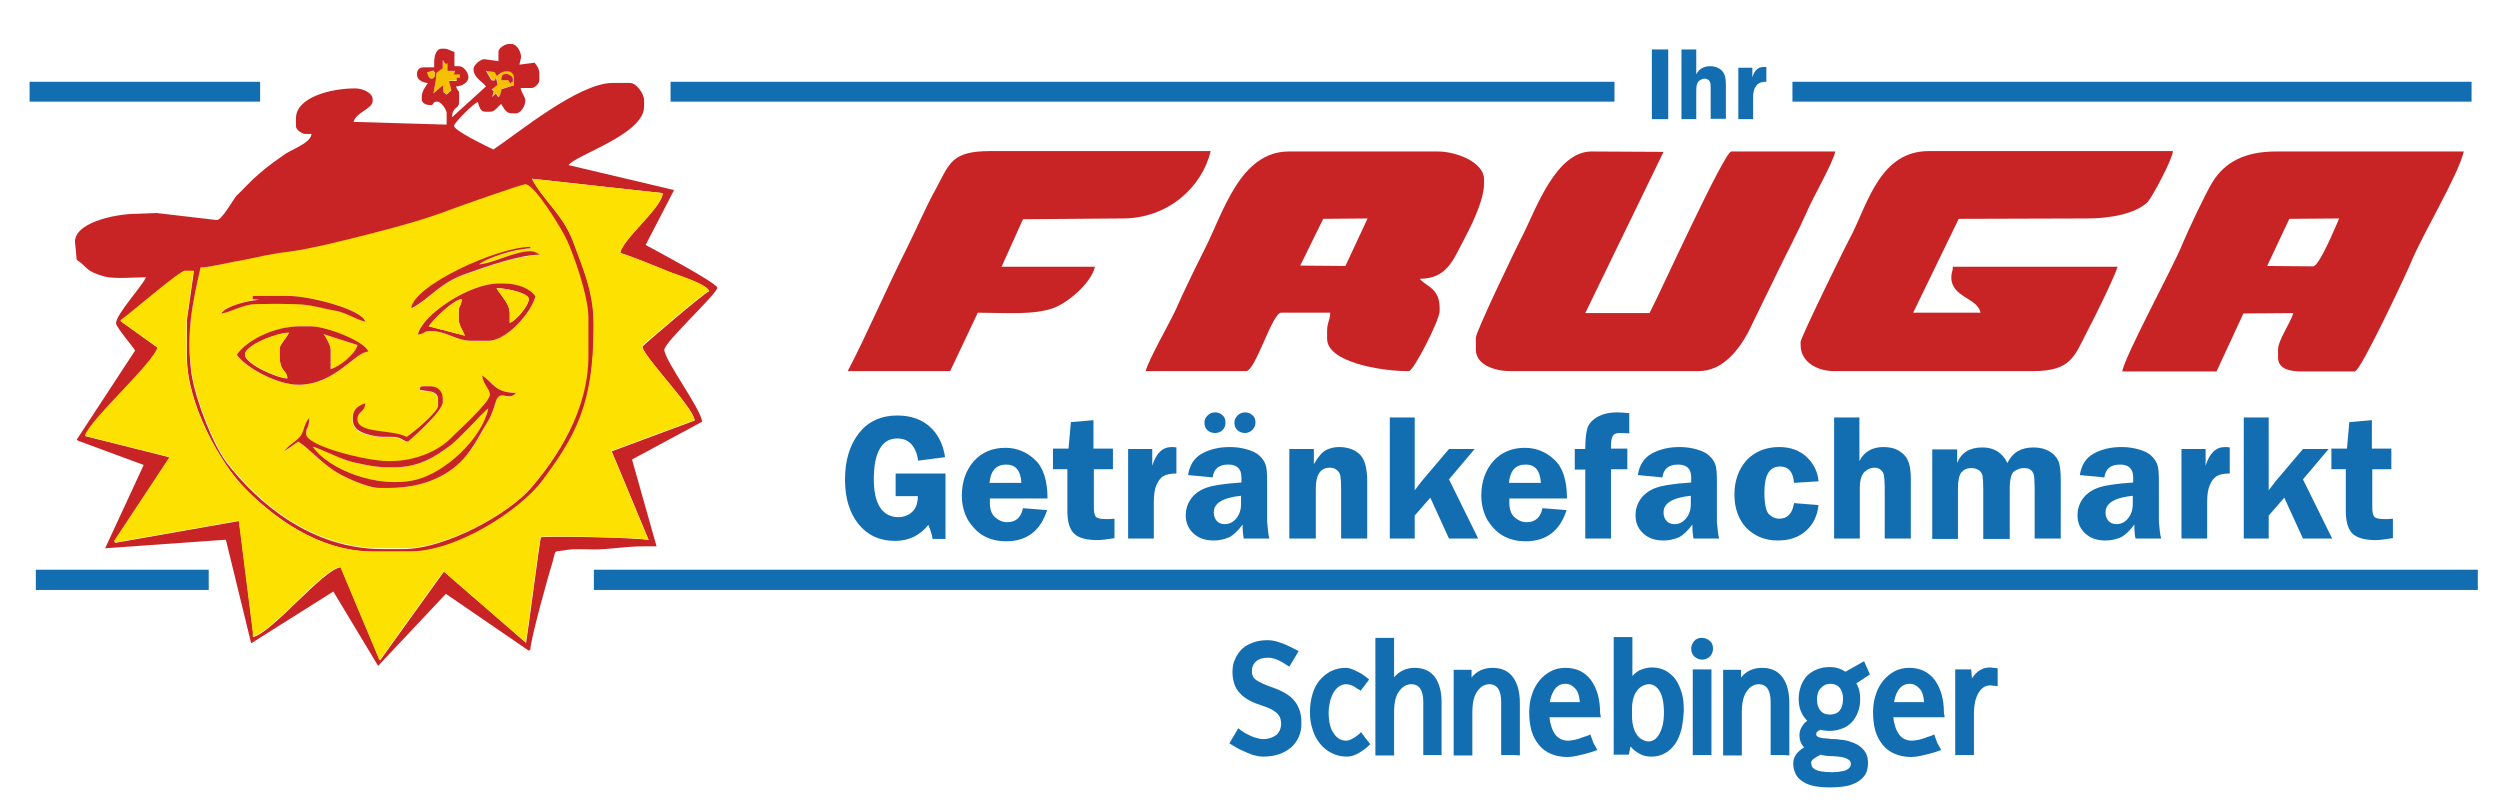 <?xml version="1.0" encoding="utf-8"?>
<!-- Generator: Adobe Illustrator 24.1.2, SVG Export Plug-In . SVG Version: 6.00 Build 0)  -->
<svg version="1.1" id="Ebene_1" xmlns="http://www.w3.org/2000/svg" xmlns:xlink="http://www.w3.org/1999/xlink" x="0px" y="0px"
	 viewBox="0 0 642 206.5" style="enable-background:new 0 0 642 206.5;" xml:space="preserve">
<style type="text/css">
	.st0{fill-rule:evenodd;clip-rule:evenodd;fill:#136EB1;}
	.st1{fill-rule:evenodd;clip-rule:evenodd;fill:#F4C000;}
	.st2{fill-rule:evenodd;clip-rule:evenodd;fill:#C82425;}
	.st3{fill-rule:evenodd;clip-rule:evenodd;fill:#FDE100;}
	.st4{fill:#136EB1;}
</style>
<rect x="7.6" y="21" class="st0" width="59.2" height="5.1"/>
<rect x="172.2" y="21" class="st0" width="242.4" height="5.1"/>
<rect x="9.2" y="146.3" class="st0" width="44.4" height="5.2"/>
<rect x="152.5" y="146.3" class="st0" width="483.8" height="5.2"/>
<polygon class="st1" points="113.7,17.4 112.1,18.6 111.9,20.6 111.3,24 113.7,21.9 113.9,23.6 114.7,24.2 115.9,23.1 115.3,20.7 
	117.4,20.7 117.4,19.8 118.2,19.8 118.2,19 116.5,19 116.9,18.2 114.9,18.2 114.9,16.1 114.5,16.4 113.7,15.4 "/>
<path class="st1" d="M126.3,20.5l0.8,0.1l0.4-0.7l0.4,1.8l-1.6,1.2l0.6,0.4l-0.4,1.5l1-0.9c0.8,2.1,1.2-0.1,1.4-1.1l3.2-1v-2
	c0-0.9-0.8-1.6-1.6-1.6c-1.6,0-2,0.7-2.8,1.2l-0.6-1l-2.2-0.3L126.3,20.5z M130.1,19c0.6,0,1.6,0.7,1.6,1.2c0,1.6,0,0.2-0.6,1.3
	l-0.6-0.9h-1.8C128.9,19.5,128.7,19,130.1,19z"/>
<path class="st1" d="M109.7,18.6c0.2,0.7,0.4,1.6,1.2,1.6c0.4,0,0.8-0.4,0.8-0.8c0-1.6,0.2-0.1-0.4-1.2L109.7,18.6z"/>
<path class="st2" d="M131.7,20.2c0-0.5-1-1.2-1.6-1.2c-1.4,0-1.2,0.5-1.4,1.6h1.8l0.6,0.9C131.7,20.4,131.7,21.8,131.7,20.2"/>
<path class="st3" d="M51.5,68.7c-2,8.9-3.8,16.8-2.2,27.3c1.2,7.1,5.5,17.9,8.9,22.5c8.1,10.6,21.9,22.3,40.1,22.3h5.3
	c11.3,0,27.5-9.3,32.8-15.6c6.7-7.9,14.8-20,14.8-34.1v-9.8c0-5.3-3.6-15.8-5.5-19.8c-1.2-2.7-8.3-14.4-10.7-14.4
	c-0.8,0-17.4,5.8-19.4,6.6c-6.3,2.4-13.6,4.4-20.3,6.1c-5.9,1.5-15.6,4.1-21.5,4.7c-3.6,0.4-7.5,1.3-10.9,2
	C60.2,67.1,53.8,68.7,51.5,68.7 M123,67.9c3.6-0.3,8.9-3.3,13.2-3.3c1,0,1.6,0.4,2.4,0.9c-5.3,0.1-14.2,3.2-18.4,4.7
	c-7.5,2.4-9.3,6.3-14.6,9.1c0.4-5.8,22.1-15.8,30.6-15.8v0.4C132.5,63.8,125.1,66.2,123,67.9z M64.9,76h9.3c5.1,0,18.8,3.3,19.6,6.5
	c-2.6-0.6-4.9-2.4-8.1-2.9c-3.2-0.5-5.7-1.5-9.9-1.6c-3.6-0.1-5.9-0.1-10.1,0c-3.2,0.1-6.7,2.2-8.9,2.4c1.2-1.8,6.7-3.3,9.7-3.5
	l-1.6-0.2V76z M125.5,87.5H121c-4.1,0-6.3-2.5-10.5-2.5c-1.8,0-1.2,0.7-3.2,0.9c1.2-5.3,13.4-13.1,20.7-13.1h1.4
	c3.4,0,6.7,1.2,8.1,3.3C136.4,80.4,129.9,87.5,125.5,87.5z M76.6,98.8c-5.5,0-13.6-4.4-15.8-7.7c2.6-3.7,9.7-7.3,16.2-7.3h2.8
	c4.1,0,14,3.9,14.8,6.5C91.2,90.3,86.2,98.8,76.6,98.8z M123.8,96.4c3,2,3.2,4.3,8.7,4.5c-1.8,2.4-4.1-0.9-5.1,2
	c-0.6,1.8-1,3.4-2,5.1c-2.4,4-2.6,5.1-5.5,8.8c-4.1,5.1-10.9,8.5-20.1,8.5h-2.4c-3.2,0-9.9-3.2-11.7-4.5c-3.6-2.4-6.3-5.5-9.1-7.4
	L73,116c1.4-2,2.4-2.2,3.8-3.5c1.4-1.4,1-3.2,2.6-5.1c0,2.8-0.8,2.2-0.8,4.1c0,3.2,15.8,7,20.9,7h0.8c6.3,0,12.2-2.6,15.4-5.8
	c1.6-1.7,10.1-9.2,10.1-11.3C125.9,99.9,124.2,99,123.8,96.4z M108.8,99.2h1.6c2,0,3.2,1.3,3.2,3.3v0.8c0,2.6-8.9,10.2-8.9,10.2
	c-1.2,0-1.6-1.1-3.6-1.2c-1.6-0.1-3.2,0.1-4.9-0.2c-2.6-0.5-5.7-1.2-5.7-4.3v-0.5c0-2.1,1.6-3.2,3.2-3.6c-0.2,2.5-2,1.8-2,4.1
	c0,3.7,8.9,2.5,12.6,4.5c1.4-1,8.1-6.4,8.1-8.1v-1.6c0-1.2-0.8-1.6-1.6-1.9l-3.2-0.5C108,99.3,107.6,99.2,108.8,99.2z"/>
<path class="st2" d="M125.5,87.5c4.5,0,10.9-7.1,12-11.4c-1.4-2.1-4.7-3.3-8.1-3.3h-1.4c-7.3,0-19.4,7.8-20.7,13.1
	c2-0.2,1.4-0.9,3.2-0.9c4.3,0,6.5,2.5,10.5,2.5H125.5z M127.5,74c2.4,0,8.3,1.2,8.3,2.8c0,1.7-3.4,5.7-4.9,6.1v-2.4
	C130.9,77.9,128.5,75.8,127.5,74z M117.8,80.1v2c0,1.3,1.2,3.1,1.6,4.1l-9.3-2.4c1.2-1.8,6.3-6.8,8.5-7
	C118.4,78.9,117.8,78.3,117.8,80.1z"/>
<path class="st2" d="M123,67.9c2-1.7,9.5-4.1,13.2-4.1v-0.4c-8.5,0-30.2,10-30.6,15.8c5.3-2.8,7.1-6.6,14.6-9.1
	c4.3-1.5,13.2-4.7,18.4-4.7c-0.8-0.5-1.4-0.9-2.4-0.9C131.9,64.6,126.7,67.6,123,67.9"/>
<path class="st2" d="M64.9,76v0.8l1.6,0.2c-3,0.2-8.5,1.6-9.7,3.5c2.2-0.2,5.7-2.4,8.9-2.4c4.3-0.1,6.5-0.1,10.1,0
	c4.3,0.1,6.7,1.1,9.9,1.6c3.2,0.5,5.5,2.3,8.1,2.9C93,79.4,79.3,76,74.2,76H64.9z"/>
<path class="st3" d="M127.5,74c1,1.8,3.4,3.9,3.4,6.5v2.4c1.4-0.4,4.9-4.4,4.9-6.1C135.8,75.2,129.9,74,127.5,74"/>
<path class="st3" d="M117.8,80.1c0-1.8,0.6-1.2,0.8-3.3c-2.2,0.2-7.3,5.2-8.5,7l9.3,2.4c-0.4-1-1.6-2.8-1.6-4.1V80.1z"/>
<path class="st3" d="M84.9,89.9v4.9c2.2-0.5,6.3-3.7,6.9-6.2l-8.7-2.8C83.7,86.7,84.9,88.6,84.9,89.9"/>
<path class="st2" d="M76.6,98.8c9.5,0,14.6-8.5,18-8.5c-0.8-2.6-10.7-6.5-14.8-6.5H77c-6.5,0-13.6,3.5-16.2,7.3
	C63.1,94.4,71.2,98.8,76.6,98.8 M71.8,89.5v1.6c0,4.7,1.8,3.7,2,6.1c-2.8-0.1-10.9-3.8-10.9-6.1c0-2.4,8.1-5.6,11.3-5.6
	C73.8,86.4,71.8,88.6,71.8,89.5z M84.9,89.9c0-1.3-1.2-3.2-1.8-4.1l8.7,2.8c-0.6,2.4-4.7,5.6-6.9,6.2V89.9z"/>
<path class="st3" d="M71.8,89.5c0-0.9,2-3.1,2.4-4.1c-3.2,0-11.3,3.3-11.3,5.6c0,2.3,8.1,6,10.9,6.1c-0.2-2.4-2-1.4-2-6.1V89.5z"/>
<path class="st2" d="M110.5,99.2h-1.6c-1.2,0-0.8,0.1-1.2,0.9l3.2,0.5c0.8,0.3,1.6,0.7,1.6,1.9v1.6c0,1.8-6.7,7.2-8.1,8.1
	c-3.6-2-12.6-0.8-12.6-4.5c0-2.2,1.8-1.6,2-4.1c-1.6,0.4-3.2,1.5-3.2,3.6v0.5c0,3,3,3.7,5.7,4.3c1.6,0.3,3.2,0.1,4.9,0.2
	c2,0.1,2.4,1.2,3.6,1.2c0,0,8.9-7.6,8.9-10.2v-0.8C113.7,100.5,112.5,99.2,110.5,99.2"/>
<path class="st3" d="M101.1,120h-2c-2.6,0-8.1-1.1-10.1-1.8c-2.4-0.9-7.3-3.3-8.7-3.5c4.1,5.8,16.6,10.9,26.5,8.5
	c7.7-1.9,17-10.6,18.6-18.3c-1,0.5-7.5,7.9-9.9,9.6C111.7,117.5,107.6,120,101.1,120"/>
<path class="st2" d="M132.5,100.9c-5.5-0.1-5.7-2.5-8.7-4.5c0.4,2.6,2,3.5,2,4.9c0,2.1-8.5,9.6-10.1,11.3c-3.2,3.2-9.1,5.8-15.4,5.8
	h-0.8c-5.1,0-20.9-3.8-20.9-7c0-1.9,0.8-1.2,0.8-4.1c-1.6,1.9-1.2,3.7-2.6,5.1c-1.4,1.4-2.4,1.6-3.8,3.5l3.6-2.5
	c2.8,1.8,5.5,5,9.1,7.4c1.8,1.3,8.5,4.5,11.7,4.5h2.4c9.1,0,16-3.3,20.1-8.5c2.8-3.7,3-4.8,5.5-8.8c1-1.7,1.4-3.3,2-5.1
	C128.5,99.9,130.7,103.2,132.5,100.9 M101.1,120c6.5,0,10.5-2.6,14.4-5.5c2.4-1.7,8.9-9.1,9.9-9.6c-1.6,7.6-10.9,16.4-18.6,18.3
	c-9.9,2.4-22.5-2.7-26.5-8.5c1.4,0.3,6.3,2.7,8.7,3.5c2,0.7,7.5,1.8,10.1,1.8H101.1z"/>
<path class="st2" d="M133.4,16.6c0-0.3,0.4-1.5,0.4-2c0-1.5-1.2-3.3-2.4-3.3h-0.8c-0.8,0-2.6,1-2.6,2v2.4l-3.6-0.5
	c-0.8-0.1-2.8,1.4-2.8,2.5c0,2.3,2.4,3.3,3.2,4.5l-8.7,7.9c0-2.8,1.8-2,1.8-3.9v-2c0-1.3-0.2-0.3-0.8-2c1.6-0.1,3.2-1,3.2-2.4
	c0-1.1-1.2-2.8-2.4-2.8h-1.2v-3.7c-1.4-0.3-1.4-0.8-2.8-0.8h-0.4c-1.6,0-2,2-2,3.6v1.2h-2.8c-1,0-1.6,0.7-1.6,1.6v0.4
	c0,1.2,1.6,2,2.8,2c-0.6,0.9-1.6,2.1-1.6,3.7v0.4c0,1.2,1.2,1.6,2.4,1.6c0.8,0,0.2-0.9,1.6-0.9c1,0,2.4,2.1,2.4,2.9v3.2V32
	l-23.9-0.7c0.6-2.5,4.9-3.3,4.9-5.4v-0.4c0-1.7-2.6-2.8-4.5-2.8c-6.3,0-15.2,2.3-15.2,7.7v2c0,1.1,1.8,2,2.4,2h1.6
	c-0.2,2.3-4.9,3.9-6.7,5.1c-2,1.4-4.7,3.3-6.5,4.9c-2.6,2.2-3.6,3.5-6.1,5.9c-1,1.2-3.8,6.4-5.1,6.2l-15.4-1.8l-5.1,0.2
	c-5.7,0-16.6,2.4-15.8,7.7l0.4,4.1c3,2.1,2.2,2.9,7.1,4.3c2.6,0.7,7.7,0.2,10.7,0.2c-1.2,2.6-7.7,9.5-7.7,11.8c0,1,4.3,6,4.9,7
	l-15,22.9l0.4,0.3l16.8,6.2L27,140.8l31-2.2l6.5,26.6l21.1-13.3L97.1,171l17.4-18.5l21.3,14.6l0.4-0.3c0-2.5,4.7-19.3,5.7-22.5
	c1-3.5,0-2.4,3.8-3.1c2-0.3,4.5-0.1,6.7-0.1c4.3,0,8.1-0.8,13-0.8h3.2l-6.3-22.3l18-9.7c-0.2-3.2-9.7-15.8-9.7-18.5
	c0-1.9,13.6-14.4,13.6-15.9c0-1.2-16.4-9.9-18.4-11l7.3-14.1l-27.1-6.4c1.8-2.6,19.4-7.9,19.4-15v-1.6c0-1.8-2-4.5-3.6-4.5h-4.5
	c-8.7,0-24.3,12.9-30.6,17.1c-1.4-0.7-10.1-4.8-10.1-6.1c0-0.7,4.9-5.7,6.1-6.1c0.4,1.2,0.6,2.5,2,2.5h1.2c1.2,0,2-1.4,2.8-2
	c0.6,0.9,1.2,2.4,2.6,2.4h1.2c1.2,0,2.4-1.8,2.4-3.3c0-0.9-1-2-1.2-3.2h2.8c0.8,0,2-1.1,2-2V19c0-1.5-0.6-2-1.2-2.9L133.4,16.6z
	 M113.7,15.4l0.8,1.1l0.4-0.3v2h2l-0.4,0.9h1.6v0.8h-0.8v0.9h-2l0.6,2.4l-1.2,1.1l-0.8-0.6l-0.2-1.8l-2.4,2.1l0.6-3.3l0.2-2l1.6-1.2
	V15.4z M124.8,18.2l2.2,0.3l0.6,1c0.8-0.6,1.2-1.2,2.8-1.2c0.8,0,1.6,0.7,1.6,1.6v2l-3.2,1c-0.2,1-0.6,3.2-1.4,1.1l-1,0.9l0.4-1.5
	l-0.6-0.4l1.6-1.2l-0.4-1.8l-0.4,0.7l-0.8-0.1L124.8,18.2z M110.9,20.2c-0.8,0-1-0.9-1.2-1.6l1.6-0.5c0.6,1.1,0.4-0.3,0.4,1.2
	C111.7,19.8,111.3,20.2,110.9,20.2z M136.6,45.9l33.6,3.7c-0.2,3.8-10.5,11.9-10.9,15.4c1,0.1,10.5,3.9,11.7,4.5
	c2.2,1,10.5,3.3,11.1,5.3C181,75.1,165,88.8,165,89c0,2.4,13.2,15.7,13.4,19l-21.3,7.9l9.5,22.8c-2.6-0.7-27.5-1.1-27.7-0.7
	c-0.2,0.2-3.4,25-3.8,27.1l-21.1-18.3l-16.4,22.8l-0.2-0.3l-9.9-23.6c-4.3,0.3-17.6,16.8-22.5,17.9v-1.2l-3.6-28.6l-31.8,5.6
	l-0.2-0.4l14.2-21.5l-0.6-0.2l-21.1-5.3c1-3.8,17.8-18.8,18.6-22.7l-9.5-6.8l0.2-0.3c2.2-1.5,15-12.6,16.4-12.6h2.2l-1.8,12.6v9.4
	c0,12.2,8.7,27.6,15,33.9c7.1,7.2,18.8,16.2,33,16.2h9.3c12.4,0,28.6-10.8,34-18.1c8.5-11.4,13.2-19.5,13.2-39.3v-1.2
	c0-8.4-3-14.9-5.3-21.1C144.5,55,139.4,51.3,136.6,45.9z M51.5,68.7c2.2,0,8.7-1.6,11.3-2c3.4-0.7,7.3-1.6,10.9-2
	c5.9-0.7,15.6-3.2,21.5-4.7c6.7-1.7,14-3.7,20.3-6.1c2-0.8,18.6-6.6,19.4-6.6c2.4,0,9.5,11.7,10.7,14.4c1.8,3.9,5.5,14.4,5.5,19.8
	v9.8c0,14.2-8.1,26.3-14.8,34.1c-5.3,6.2-21.5,15.6-32.8,15.6h-5.3c-18.2,0-32-11.8-40.1-22.3c-3.4-4.6-7.7-15.4-8.9-22.5
	C47.7,85.5,49.5,77.6,51.5,68.7z"/>
<path class="st3" d="M159.3,65c0.4-3.5,10.7-11.6,10.9-15.4l-33.6-3.7c2.8,5.5,7.9,9.1,10.5,16c2.2,6.2,5.3,12.7,5.3,21.1v1.2
	c0,19.8-4.7,27.8-13.2,39.3c-5.5,7.3-21.7,18.1-34,18.1h-9.3c-14.2,0-25.9-8.9-33-16.2c-6.3-6.3-15-21.7-15-33.9v-9.4l1.8-12.6h-2.2
	c-1.4,0-14.2,11.1-16.4,12.6l-0.2,0.3l9.5,6.8c-0.8,3.8-17.6,18.8-18.6,22.7l21.1,5.3l0.6,0.2l-14.2,21.5l0.2,0.4l31.8-5.6l3.6,28.6
	v1.2c4.9-1.1,18.2-17.6,22.5-17.9l9.9,23.6l0.2,0.3l16.4-22.8l21.1,18.3c0.4-2.1,3.6-26.9,3.8-27.1c0.2-0.4,25.1,0.1,27.7,0.7
	l-9.5-22.8l21.3-7.9c-0.2-3.3-13.4-16.7-13.4-19c0-0.3,16-13.9,17.2-14.2c-0.6-1.9-8.9-4.3-11.1-5.3C169.8,68.9,160.3,65.1,159.3,65
	"/>
<polygon class="st0" points="460.3,26.1 634.7,26.1 634.7,21 461.5,21 460.3,21 "/>
<path class="st2" d="M604.8,95.3c1.4,0,13-24.7,14.3-27.8c2.9-7.2,12.2-22.5,13.6-28.6h-48.2c-8.1,0-13.2,2.8-16.3,7.8
	c-1.8,2.9-6.5,12.9-7.9,16.3c-2.2,5.5-14.9,28.9-15.3,32.4h24.2l6.9-14.9l12.8-0.1c-0.6,2.4-3.9,6.9-3.9,9.4v2
	c0,3.1,3.3,3.6,6.3,3.6H604.8z M587.9,56.2l12.8-0.1c-0.8,1.8-5.1,12.3-6.7,12.3l-11.8-0.1L587.9,56.2z"/>
<path class="st2" d="M288.3,56.1c11.6,0,20.4-8,22.6-17.3h-56.6c-9.8,0-10.4,3-13.8,9.4c-2.8,5-5.1,10.5-7.7,15.7
	c-5.3,10.5-9.8,21.2-15.1,31.4h26.3l7.1-15c7.1,0,14.5,0.7,19.7-1.3c3.9-1.6,9.4-6.4,10.4-10.5h-24l5.5-12.2L288.3,56.1z"/>
<path class="st2" d="M364.6,71.6c6.9,0,8.6-4.9,11-9.4c1.8-3.4,5.5-10.5,5.5-15v-1.2c0-4.3-7.1-7.1-11.8-7.1H331
	c-12.6,0-16.9,15.8-21.6,25c-2.6,5.2-5.3,10.7-7.5,15.7c-1.8,3.8-6.9,12.7-7.7,15.7H320c2.4,0,6.7-15,9-15h12.6
	c0,1.9-0.8,2.5-0.8,4.7v2c0,6,13.8,8.3,20.6,8.3h0.4c1.2,0,7.9-13.1,7.9-15.4v-0.8C369.7,73.9,366.2,73.6,364.6,71.6 M339.8,56.2
	l11.4-0.1l-5.7,12.2l-11.6-0.1L339.8,56.2z"/>
<path class="st2" d="M436.2,95.3c6.3,0,10.4-5.6,12.8-10.1c2.6-5.3,4.9-10.1,7.5-15.4c2.4-5,5.3-10.4,7.5-15.4
	c1.6-3.8,6.7-12.5,7.3-15.5h-26.7c-1.8,0-18.7,37.2-21,41.5h-16.5l20.1-41.4l-18.5-0.1c-9,0-14.2,14.5-17.5,21.2
	c-1.6,3-12.2,25.1-12.2,26.6v3.1c0,3.8,4.7,5.5,8.8,5.5H436.2z"/>
<path class="st2" d="M536,56.1c5.9,0,12.4-1.2,15.5-4.2c1.2-1.3,6.5-11.2,6.5-13.1h-62.7c-12.2,0-15.5,12.8-19.7,21.3
	c-1.6,2.9-13.2,26.6-13.2,27.7v0.8c0,4.4,4.3,6.7,8.6,6.7h51.1c9.8,0,10.6-3.8,14-10.4c1.6-2.9,7.1-14.2,7.7-16.4h-42.3
	c0,1.2-0.4,1.4-0.4,2.7c0,5.2,6.7,5.2,7.5,9.1h-17.3L503,56.2L536,56.1z"/>
<path class="st4" d="M242.8,121.7v16.7h-3.3c-0.2-1.2-0.6-2.4-1.1-3.6c-2.2,2.7-5,4.1-8.5,4.1c-4.1,0-7.2-1.5-9.5-4.4
	c-2.3-2.9-3.4-6.7-3.4-11.3c0-5,1.2-8.9,3.6-12c2.4-3,5.7-4.5,9.8-4.5c3.5,0,6.3,1,8.4,2.9c2.1,1.9,3.4,4.5,3.9,7.8l-6.9,0.9
	c-0.6-3.8-2.4-5.7-5.4-5.7c-2,0-3.5,0.9-4.5,2.7c-1,1.8-1.5,4.3-1.5,7.7c0,3.2,0.5,5.6,1.6,7.3c1.1,1.7,2.7,2.5,4.7,2.5
	c1.3,0,2.5-0.4,3.5-1.3c1-0.9,1.5-2.2,1.5-4.1H230v-5.8H242.8z"/>
<path class="st4" d="M254.1,124h8.2c-0.2-3.2-1.5-4.7-3.9-4.7C255.9,119.3,254.4,120.8,254.1,124 M269,128h-14.8c0,0.4,0,0.8,0,1.1
	c0,1.6,0.4,2.9,1.3,3.7c0.9,0.8,1.9,1.3,3.1,1.3c2.3,0,3.6-1.2,4.1-3.6l6.2,0.5c-1.7,5.3-5.2,8-10.5,8c-2.3,0-4.2-0.5-5.8-1.4
	c-1.6-0.9-2.9-2.3-4-4c-1-1.8-1.6-3.9-1.6-6.3c0-3.7,1.1-6.6,3.1-8.9c2.1-2.3,4.8-3.4,8.1-3.4c3,0,5.5,1.1,7.6,3.1
	C267.9,120,269,123.4,269,128z"/>
<path class="st4" d="M280.9,120.6v9.7c0,1.2,0.2,2,0.5,2.4c0.4,0.4,1.2,0.6,2.6,0.6c0.6,0,1.3,0,2.2-0.1v5c-2,0.3-3.4,0.5-4.3,0.5
	c-2.8,0-4.8-0.5-6-1.6c-1.2-1.1-1.8-3.1-1.8-5.9v-10.7h-3.7v-5.3h4l0.6-6.8l5.8-0.5v7.3h5v5.3H280.9z"/>
<path class="st4" d="M296.3,138.3h-6.6v-23h6.2v4.3c1-3.2,2.6-4.8,5-4.8c0.3,0,0.7,0,1.2,0.1v6.7c-1.4,0-2.5,0.2-3.2,0.6
	c-0.8,0.4-1.4,1.2-1.9,2.3c-0.5,1.1-0.7,2.6-0.7,4.5V138.3z"/>
<path class="st4" d="M312,111.2c-0.8,0-1.5-0.3-2-0.8c-0.5-0.5-0.7-1.1-0.7-1.8c0-0.7,0.2-1.3,0.8-1.9c0.5-0.5,1.1-0.8,1.9-0.8
	c0.7,0,1.4,0.2,1.9,0.7c0.6,0.5,0.8,1.1,0.8,2c0,0.8-0.3,1.4-0.8,1.9C313.5,110.9,312.8,111.2,312,111.2 M319.7,111.2
	c-0.8,0-1.5-0.3-2-0.8c-0.5-0.5-0.7-1.1-0.7-1.8c0-0.7,0.2-1.3,0.8-1.9c0.5-0.5,1.2-0.8,1.9-0.8c0.7,0,1.4,0.2,1.9,0.7
	c0.6,0.5,0.8,1.1,0.8,1.9c0,0.8-0.3,1.4-0.8,1.9C321.1,110.9,320.4,111.2,319.7,111.2z M318.8,127.3c-4.8,0.5-7.1,1.9-7.1,4.3
	c0,0.8,0.2,1.5,0.7,2.1c0.5,0.6,1.2,0.9,2.1,0.9c1.2,0,2.2-0.5,3-1.5c0.8-1,1.2-2.2,1.2-3.7V127.3z M326,138.3h-6.6
	c-0.2-0.9-0.3-2.1-0.3-3.6c-1.2,1.6-2.3,2.7-3.5,3.3c-1.2,0.5-2.5,0.8-3.9,0.8c-2.2,0-3.9-0.6-5.2-1.8c-1.3-1.2-2-2.7-2-4.7
	c0-1.4,0.4-2.8,1.2-4c0.8-1.2,2-2.2,3.7-2.9c1.7-0.7,4.9-1.2,9.4-1.5v-1.3c0-2.2-1.1-3.3-3.4-3.3c-2.4,0-3.7,1.1-4,3.3l-6.3-0.6
	c0.4-2.6,1.6-4.5,3.7-5.6c2.1-1.1,4.4-1.6,7-1.6c1.6,0,3,0.2,4.4,0.6c1.4,0.4,2.5,0.9,3.2,1.6c0.8,0.7,1.3,1.5,1.6,2.3
	c0.3,0.8,0.4,2.2,0.4,4.3V134C325.6,136,325.7,137.5,326,138.3z"/>
<path class="st4" d="M351.2,138.3h-6.8v-12.9c0-1.6-0.1-2.6-0.2-3.2c-0.1-0.6-0.4-1.1-0.9-1.5c-0.5-0.4-1.1-0.6-1.8-0.6
	c-2.4,0-3.6,1.8-3.6,5.3v12.9h-6.8v-23h6.3v3.9c1.1-1.9,2.1-3.1,3.1-3.6c1-0.5,2.1-0.8,3.3-0.8c2.2,0,4,0.6,5.3,1.8
	c1.3,1.2,2,3.5,2,6.9V138.3z"/>
<path class="st4" d="M372.1,123.1l7.5,15.2h-7.5l-4.8-10.5l-4,4.6v5.9h-6.4v-31.1h6.4v18.7l1-1.3c0.4-0.6,0.8-1,1.1-1.4l6.7-7.9h6.6
	L372.1,123.1z"/>
<path class="st4" d="M387.5,124h8.2c-0.2-3.2-1.5-4.7-3.9-4.7C389.2,119.3,387.8,120.8,387.5,124 M402.4,128h-14.8
	c0,0.4,0,0.8,0,1.1c0,1.6,0.4,2.9,1.3,3.7c0.9,0.8,1.9,1.3,3.1,1.3c2.3,0,3.6-1.2,4.1-3.6l6.2,0.5c-1.7,5.3-5.2,8-10.5,8
	c-2.3,0-4.2-0.5-5.8-1.4c-1.6-0.9-2.9-2.3-4-4c-1-1.8-1.6-3.9-1.6-6.3c0-3.7,1.1-6.6,3.1-8.9c2.1-2.3,4.8-3.4,8.1-3.4
	c3,0,5.5,1.1,7.6,3.1C401.3,120,402.4,123.4,402.4,128z"/>
<path class="st4" d="M413.7,120.6v17.7h-6.6v-17.7h-2.7v-5.3h2.7c0-2.4,0.2-4.1,0.5-5.2c0.3-1.1,1.1-2.1,2.4-2.9
	c1.3-0.8,3-1.3,5.3-1.3c0.9,0,2,0.1,3.1,0.2v5.2c-1-0.1-1.8-0.1-2.4-0.1c-0.9,0-1.5,0.2-1.8,0.7c-0.3,0.5-0.5,1.3-0.5,2.4v0.9h4.2
	v5.3H413.7z"/>
<path class="st4" d="M434.3,127.3c-4.8,0.5-7.1,1.9-7.1,4.3c0,0.8,0.2,1.5,0.7,2.1c0.5,0.6,1.2,0.9,2.1,0.9c1.2,0,2.2-0.5,3-1.5
	c0.8-1,1.2-2.2,1.2-3.7V127.3z M441.5,138.3h-6.6c-0.2-0.9-0.3-2.1-0.3-3.6c-1.2,1.6-2.3,2.7-3.5,3.3c-1.2,0.5-2.5,0.8-3.9,0.8
	c-2.2,0-3.9-0.6-5.2-1.8c-1.3-1.2-2-2.7-2-4.7c0-1.4,0.4-2.8,1.2-4c0.8-1.2,2-2.2,3.7-2.9c1.7-0.7,4.9-1.2,9.4-1.5v-1.3
	c0-2.2-1.1-3.3-3.4-3.3c-2.4,0-3.7,1.1-4,3.3l-6.3-0.6c0.4-2.6,1.6-4.5,3.7-5.6c2.1-1.1,4.4-1.6,7-1.6c1.6,0,3,0.2,4.4,0.6
	c1.4,0.4,2.5,0.9,3.2,1.6c0.8,0.7,1.3,1.5,1.6,2.3c0.3,0.8,0.4,2.2,0.4,4.3V134C441.1,136,441.2,137.5,441.5,138.3z"/>
<path class="st4" d="M467,129.7c-0.3,2.7-1.3,4.9-3.2,6.6c-1.9,1.7-4.3,2.5-7.3,2.5c-3.2,0-5.9-1.1-8-3.2c-2-2.1-3.1-5-3.1-8.6
	c0-3.6,1.1-6.5,3.1-8.8c2.1-2.2,4.9-3.4,8.4-3.4c2.8,0,5.1,0.8,7,2.5c1.8,1.7,2.9,3.8,3.1,6.3l-6.3,0.4c-0.2-2.8-1.4-4.2-3.6-4.2
	c-2.7,0-4,2.2-4,6.6c0,2.9,0.4,4.8,1.1,5.6c0.8,0.8,1.7,1.2,2.7,1.2c2.1,0,3.4-1.3,3.8-4L467,129.7z"/>
<path class="st4" d="M477.5,107.2v11.2c1.2-2.4,3.3-3.6,6.2-3.6c1.5,0,2.9,0.3,4,1c1.1,0.7,1.9,1.5,2.3,2.6c0.5,1.1,0.7,2.6,0.7,4.7
	v15.2H484v-13c0-1.5-0.1-2.6-0.2-3.2c-0.1-0.6-0.4-1.1-0.8-1.4c-0.4-0.4-1-0.6-1.6-0.6c-0.8,0-1.7,0.3-2.5,1
	c-0.8,0.7-1.3,2.1-1.3,4.2v13h-6.6v-31.1H477.5z"/>
<path class="st4" d="M529.3,138.3h-6.8v-12.8c0-1.8-0.1-3-0.2-3.5c-0.1-0.5-0.4-1-0.8-1.3c-0.4-0.4-1.1-0.5-1.9-0.5
	c-0.7,0-1.5,0.3-2.3,0.8c-0.8,0.5-1.2,2.1-1.2,4.6v12.8h-6.8v-12.8c0-1.8-0.1-3-0.2-3.6c-0.2-0.5-0.5-1-1-1.3
	c-0.5-0.3-1.1-0.5-1.8-0.5c-1.2,0-2,0.4-2.6,1.1c-0.6,0.7-0.9,2.2-0.9,4.3v12.8h-6.6v-23h6.4v3.5c1.1-2.7,3.2-4,6.5-4
	c2.9,0,5.1,1.3,6.4,4c1.3-2.7,3.5-4,6.7-4c1.5,0,2.8,0.3,3.9,0.9c1.1,0.6,1.9,1.4,2.4,2.4c0.5,1,0.7,2.7,0.7,5.2V138.3z"/>
<path class="st4" d="M547.8,127.3c-4.8,0.5-7.1,1.9-7.1,4.3c0,0.8,0.2,1.5,0.7,2.1c0.5,0.6,1.2,0.9,2.1,0.9c1.2,0,2.2-0.5,3-1.5
	c0.8-1,1.2-2.2,1.2-3.7V127.3z M555,138.3h-6.6c-0.2-0.9-0.3-2.1-0.3-3.6c-1.2,1.6-2.3,2.7-3.5,3.3c-1.2,0.5-2.5,0.8-3.9,0.8
	c-2.2,0-3.9-0.6-5.2-1.8c-1.3-1.2-2-2.7-2-4.7c0-1.4,0.4-2.8,1.2-4c0.8-1.2,2-2.2,3.7-2.9c1.7-0.7,4.9-1.2,9.4-1.5v-1.3
	c0-2.2-1.1-3.3-3.4-3.3c-2.4,0-3.7,1.1-4,3.3l-6.3-0.6c0.4-2.6,1.6-4.5,3.7-5.6c2.1-1.1,4.4-1.6,7-1.6c1.6,0,3,0.2,4.4,0.6
	c1.4,0.4,2.5,0.9,3.2,1.6c0.8,0.7,1.3,1.5,1.6,2.3c0.3,0.8,0.4,2.2,0.4,4.3V134C554.6,136,554.7,137.5,555,138.3z"/>
<path class="st4" d="M566.8,138.3h-6.6v-23h6.2v4.3c1-3.2,2.6-4.8,5-4.8c0.3,0,0.7,0,1.2,0.1v6.7c-1.4,0-2.5,0.2-3.2,0.6
	c-0.8,0.4-1.4,1.2-1.9,2.3c-0.5,1.1-0.7,2.6-0.7,4.5V138.3z"/>
<path class="st4" d="M591.4,123.1l7.5,15.2h-7.5l-4.8-10.5l-4,4.6v5.9h-6.4v-31.1h6.4v18.7l1-1.3c0.4-0.6,0.8-1,1.1-1.4l6.7-7.9h6.6
	L591.4,123.1z"/>
<path class="st4" d="M609.2,120.6v9.7c0,1.2,0.2,2,0.5,2.4c0.4,0.4,1.2,0.6,2.6,0.6c0.6,0,1.3,0,2.2-0.1v5c-2,0.3-3.4,0.5-4.3,0.5
	c-2.8,0-4.8-0.5-6-1.6c-1.2-1.1-1.8-3.1-1.8-5.9v-10.7h-3.7v-5.3h4l0.6-6.8l5.8-0.5v7.3h5v5.3H609.2z"/>
<rect x="424.2" y="12.7" class="st4" width="4.2" height="17.9"/>
<path class="st4" d="M435.6,12.7v6.4c0.7-1.4,1.9-2.1,3.6-2.1c0.9,0,1.6,0.2,2.3,0.6c0.6,0.4,1.1,0.9,1.3,1.5
	c0.3,0.6,0.4,1.5,0.4,2.7v8.7h-3.9v-7.4c0-0.9,0-1.5-0.1-1.8c-0.1-0.3-0.2-0.6-0.5-0.8c-0.3-0.2-0.6-0.3-0.9-0.3
	c-0.5,0-1,0.2-1.5,0.6c-0.5,0.4-0.7,1.2-0.7,2.4v7.4h-3.8V12.7H435.6z"/>
<path class="st4" d="M450.2,30.6h-3.8V17.4h3.6v2.5c0.5-1.8,1.5-2.7,2.9-2.7c0.2,0,0.4,0,0.7,0V21c-0.8,0-1.4,0.1-1.9,0.4
	c-0.4,0.2-0.8,0.7-1.1,1.3c-0.3,0.6-0.4,1.5-0.4,2.6V30.6z"/>
<g>
	<path class="st4" d="M333.5,189.3c-0.5,1.1-1.2,2-2,2.7c-0.9,0.7-1.9,1.3-3.1,1.7c-1.2,0.4-2.6,0.6-4,0.6c-0.9,0-1.9-0.2-2.9-0.5
		c-1-0.4-1.9-0.8-2.8-1.2c-0.9-0.4-1.8-1-3-1.7l2.3-3.9c0.2,0.1,0.4,0.4,0.9,0.7c0.4,0.3,0.9,0.6,1.5,0.9c0.6,0.3,1.2,0.6,1.9,0.8
		c0.7,0.2,1.4,0.4,2.1,0.4c0.7,0,1.3-0.1,1.9-0.3c0.6-0.2,1.1-0.5,1.5-0.8s0.7-0.8,0.9-1.3c0.2-0.5,0.3-1,0.3-1.5
		c0-0.5-0.1-1-0.2-1.4c-0.1-0.4-0.4-0.8-0.7-1.2c-0.4-0.4-0.9-0.7-1.5-1.1c-0.6-0.3-1.5-0.7-2.5-1c-1.2-0.4-2.3-0.8-3.2-1.3
		s-1.8-1.1-2.4-1.8c-0.7-0.7-1.2-1.5-1.5-2.4s-0.5-1.9-0.5-3.1c0-1.3,0.2-2.4,0.7-3.4c0.4-1,1.1-1.9,1.8-2.6
		c0.8-0.7,1.7-1.2,2.8-1.6c1.1-0.4,2.3-0.6,3.7-0.6c0.8,0,1.6,0.1,2.6,0.4c0.9,0.3,1.8,0.6,2.6,1s1.7,0.8,2.8,1.4l-2.4,4
		c-0.2-0.1-0.4-0.3-0.8-0.5c-0.4-0.3-0.8-0.5-1.3-0.8c-0.5-0.3-1-0.5-1.6-0.7c-0.6-0.2-1.1-0.3-1.7-0.3c-1.4,0-2.4,0.3-3.1,0.9
		c-0.7,0.6-1.1,1.4-1.1,2.4c0,0.4,0,0.8,0.1,1.1c0.1,0.3,0.3,0.7,0.6,1c0.3,0.3,0.9,0.7,1.6,1c0.7,0.4,1.7,0.8,2.9,1.2
		c1.4,0.5,2.5,1,3.5,1.6c1,0.6,1.7,1.2,2.3,2c0.6,0.7,1,1.6,1.3,2.5s0.4,2,0.4,3.2C334.2,187.1,334,188.2,333.5,189.3z"/>
	<path class="st4" d="M351.9,191.1c-0.7,0.7-1.3,1.2-1.9,1.6c-0.6,0.4-1.2,0.8-1.9,1.1c-0.7,0.3-1.4,0.5-2.2,0.5
		c-1.4,0-2.7-0.3-3.9-0.9c-1.2-0.6-2.2-1.4-3-2.4s-1.5-2.2-1.9-3.6c-0.5-1.4-0.7-2.9-0.7-4.5c0-1.6,0.2-3.1,0.6-4.5s1-2.6,1.8-3.6
		c0.8-1,1.8-1.8,2.9-2.4c1.2-0.6,2.5-0.9,3.9-0.9c0.6,0,1.3,0.2,2,0.5c0.7,0.3,1.4,0.7,2,1c0.6,0.4,1.3,0.9,2,1.5l-2.2,2.9
		c-0.1-0.1-0.3-0.3-0.6-0.4c-0.3-0.2-0.6-0.4-0.9-0.6c-0.3-0.2-0.7-0.4-1.1-0.5s-0.7-0.2-1.1-0.2c-0.6,0-1.2,0.2-1.7,0.5
		c-0.5,0.3-1,0.8-1.4,1.4c-0.4,0.6-0.7,1.4-1,2.3c-0.2,0.9-0.4,1.9-0.4,3c0,2.4,0.4,4.2,1.3,5.4c0.8,1.3,1.9,1.9,3.2,1.9
		c0.4,0,0.8-0.1,1.2-0.3c0.4-0.2,0.7-0.4,1.1-0.6c0.3-0.2,0.6-0.5,0.9-0.7c0.3-0.2,0.4-0.4,0.6-0.6l1.2,1.6L351.9,191.1z"/>
	<path class="st4" d="M365.5,193.9v-13.7c0-1.5-0.3-2.7-0.8-3.4s-1.3-1.1-2.2-1.1c-1.3,0-2.3,0.6-3.2,1.8c-0.9,1.2-1.3,3-1.3,5.5v11
		h-4.8v-30.2h4.8v10.1c0.7-0.8,1.5-1.4,2.4-1.8c0.9-0.4,1.8-0.6,2.8-0.6c1.2,0,2.2,0.2,3.1,0.6c0.9,0.4,1.6,1,2.2,1.8
		c0.6,0.8,1,1.8,1.3,2.9c0.3,1.1,0.4,2.4,0.4,3.8v13.3H365.5z"/>
	<path class="st4" d="M389.1,193.9h-0.3h-3.3v-13.7c0-1.5-0.3-2.7-0.8-3.4s-1.3-1.1-2.2-1.1c-1.2,0-2.3,0.6-3.1,1.8
		c-0.9,1.2-1.3,3-1.3,5.5v11h-1.2h-0.3h-3.3v-22h4.6v2c0.7-0.9,1.5-1.5,2.4-1.9c0.9-0.4,1.9-0.6,3-0.6c2.3,0,4.1,0.8,5.3,2.5
		c1.2,1.7,1.7,3.9,1.7,6.6V194L389.1,193.9z"/>
	<path class="st4" d="M397.9,184.2c0.2,1.7,0.6,3,1.2,4c0.8,1.3,2,2,3.6,2c0.5,0,1-0.1,1.6-0.2c0.6-0.1,1.2-0.3,1.7-0.5
		s1.1-0.4,1.5-0.5c0.4-0.2,0.7-0.3,0.9-0.4l0.8,2.2l1,1.8c-1.1,0.4-2,0.7-2.8,0.9c-0.8,0.2-1.6,0.4-2.5,0.6s-1.7,0.3-2.4,0.3
		c-1.6,0-3-0.3-4.2-0.8s-2.3-1.3-3.1-2.3s-1.5-2.2-1.9-3.6c-0.4-1.4-0.6-3-0.6-4.8c0-1.6,0.2-3.1,0.7-4.5c0.4-1.4,1.1-2.6,1.9-3.6
		c0.8-1,1.8-1.8,2.9-2.4c1.1-0.6,2.4-0.9,3.8-0.9c1.4,0,2.7,0.3,3.8,0.8c1.1,0.6,2,1.3,2.8,2.4c0.7,1,1.3,2.2,1.7,3.6
		c0.4,1.4,0.6,3,0.6,4.7l0.2,1.2H397.9z M405.7,180.3c-0.1-1.6-0.5-2.8-1.2-3.5c-0.7-0.8-1.5-1.2-2.5-1.2c-1.3,0-2.3,0.6-3,1.8
		c-0.5,0.8-0.8,1.7-1,2.9L405.7,180.3L405.7,180.3z"/>
	<path class="st4" d="M431.8,187.3c-0.4,1.4-0.9,2.7-1.6,3.7c-0.7,1-1.6,1.9-2.6,2.4c-1,0.6-2.2,0.9-3.6,0.9c-1,0-2-0.2-2.9-0.7
		c-0.9-0.5-1.7-1.1-2.4-1.9l-0.4,2.1h-3.9v-30.2h4.8v10c0.7-0.8,1.5-1.4,2.4-1.7c0.9-0.3,1.7-0.5,2.6-0.5c1.3,0,2.5,0.3,3.5,0.8
		c1,0.6,1.9,1.3,2.6,2.3s1.2,2.2,1.6,3.5c0.4,1.4,0.5,2.9,0.5,4.5C432.3,184.3,432.1,185.9,431.8,187.3z M427.3,183
		c0-2.5-0.4-4.3-1.1-5.5c-0.7-1.2-1.7-1.8-2.8-1.8c-0.6,0-1.1,0.2-1.7,0.5c-0.5,0.3-1,0.7-1.4,1.3c-0.4,0.5-0.7,1.2-0.9,2
		c-0.2,0.8-0.3,1.6-0.3,2.5v1.8c0,1,0.1,1.9,0.3,2.7c0.2,0.8,0.5,1.5,0.9,2.1c0.4,0.6,0.8,1,1.4,1.3c0.5,0.3,1.1,0.5,1.6,0.5
		c1.1,0,2.1-0.6,2.8-1.9C426.9,187.1,427.3,185.3,427.3,183L427.3,183z"/>
	<path class="st4" d="M439.9,166.6c0,0.8-0.3,1.4-0.8,2c-0.6,0.5-1.2,0.8-2,0.8c-0.7,0-1.4-0.3-2-0.8c-0.5-0.5-0.8-1.2-0.8-2
		s0.3-1.4,0.8-2c0.5-0.6,1.2-0.8,2-0.8s1.4,0.3,2,0.8C439.7,165.1,439.9,165.8,439.9,166.6z M439.5,193.9h-4.8v-22h4.8V193.9
		L439.5,193.9z"/>
	<path class="st4" d="M458.3,193.9H458h-3.3v-13.7c0-1.5-0.3-2.7-0.8-3.4c-0.5-0.7-1.3-1.1-2.2-1.1c-1.2,0-2.3,0.6-3.1,1.8
		c-0.9,1.2-1.3,3-1.3,5.5v11h-1.2h-0.3h-3.3v-22h4.6v2c0.7-0.9,1.5-1.5,2.4-1.9c0.9-0.4,1.9-0.6,3-0.6c2.3,0,4.1,0.8,5.3,2.5
		c1.2,1.7,1.7,3.9,1.7,6.6V194L458.3,193.9z"/>
	<path class="st4" d="M476.7,175.5c0.7,1.1,1,2.5,1,4c0,1.3-0.2,2.4-0.6,3.4s-0.9,1.9-1.6,2.6c-0.7,0.7-1.5,1.3-2.5,1.6
		c-1,0.4-2.1,0.6-3.3,0.6c-0.7,0-1.5-0.1-2.2-0.3c-0.3,0.1-0.6,0.3-0.7,0.4c-0.3,0.2-0.4,0.4-0.4,0.8c0,0.2,0.1,0.4,0.3,0.5
		c0.2,0.2,0.5,0.3,1.1,0.4c0.3,0.1,0.6,0.1,0.9,0.1c0.3,0,0.7,0.1,1,0.1c0.4,0.1,0.8,0.1,1.2,0.1c0.4,0,0.9,0,1.3,0.1
		c1,0.1,1.9,0.2,2.8,0.5c0.9,0.3,1.7,0.6,2.4,1.1c0.7,0.5,1.3,1.1,1.7,1.8c0.4,0.7,0.6,1.6,0.6,2.6c0,1.2-0.2,2.2-0.7,3
		c-0.5,0.8-1.2,1.4-2,1.9c-0.9,0.5-1.9,0.9-3.1,1.1s-2.5,0.3-3.9,0.3c-1.4,0-2.8-0.1-3.9-0.3c-1.2-0.2-2.2-0.6-3-1.1
		c-0.8-0.5-1.5-1.1-1.9-1.9s-0.7-1.7-0.7-2.8c0-1.1,0.4-2.1,1.2-2.9c0.4-0.5,1-0.9,1.6-1.3c-0.8-0.8-1.2-1.8-1.2-3.1
		c0-1,0.3-1.8,0.9-2.6c0.3-0.5,0.7-0.8,1.1-1.1c-1.5-1.5-2.2-3.4-2.2-5.6c0-1.2,0.2-2.3,0.6-3.4c0.4-1,0.9-1.9,1.6-2.6
		s1.5-1.2,2.5-1.6s2-0.6,3.2-0.6c1.6,0,2.9,0.4,4.1,1.2l4.8-2.7l1.5,3.4L476.7,175.5z M474.4,194.9c-0.6-0.4-1.8-0.6-3.5-0.7
		c-0.6,0-1.2-0.1-1.8-0.1c-0.6-0.1-1.1-0.1-1.5-0.3c-0.9,0.4-1.5,0.8-1.9,1.1c-0.4,0.3-0.6,0.7-0.6,1c0,0.3,0.1,0.6,0.2,0.9
		c0.1,0.3,0.4,0.5,0.8,0.8c0.4,0.2,0.9,0.4,1.6,0.5c0.7,0.1,1.5,0.2,2.6,0.2c0.7,0,1.3,0,1.9-0.1c0.6-0.1,1.2-0.2,1.6-0.3
		c0.5-0.2,0.8-0.4,1.1-0.7c0.3-0.3,0.4-0.7,0.4-1.1C475.3,195.6,475,195.2,474.4,194.9z M473.3,179.6c0-1.3-0.3-2.3-0.9-3
		c-0.6-0.7-1.4-1-2.4-1c-1,0-1.8,0.4-2.4,1.1c-0.7,0.7-1,1.7-1,2.9c0,1.3,0.3,2.2,0.9,2.9c0.6,0.7,1.4,1,2.4,1
		C472.1,183.5,473.2,182.2,473.3,179.6L473.3,179.6z"/>
	<path class="st4" d="M486.2,184.2c0.2,1.7,0.6,3,1.2,4c0.8,1.3,2,2,3.6,2c0.5,0,1-0.1,1.6-0.2c0.6-0.1,1.2-0.3,1.7-0.5
		s1.1-0.4,1.5-0.5c0.4-0.2,0.7-0.3,0.9-0.4l0.8,2.2l1,1.8c-1.1,0.4-2,0.7-2.8,0.9c-0.8,0.2-1.6,0.4-2.5,0.6
		c-0.9,0.2-1.7,0.3-2.4,0.3c-1.6,0-3-0.3-4.2-0.8c-1.2-0.5-2.3-1.3-3.1-2.3s-1.5-2.2-1.9-3.6c-0.4-1.4-0.6-3-0.6-4.8
		c0-1.6,0.2-3.1,0.7-4.5c0.4-1.4,1.1-2.6,1.9-3.6s1.8-1.8,2.9-2.4c1.1-0.6,2.4-0.9,3.8-0.9c1.4,0,2.7,0.3,3.8,0.8
		c1.1,0.6,2,1.3,2.8,2.4c0.7,1,1.3,2.2,1.7,3.6c0.4,1.4,0.6,3,0.6,4.7l0.2,1.2H486.2z M494.1,180.3c-0.1-1.6-0.5-2.8-1.2-3.5
		c-0.7-0.8-1.5-1.2-2.5-1.2c-1.3,0-2.3,0.6-3,1.8c-0.5,0.8-0.8,1.7-1,2.9L494.1,180.3L494.1,180.3z"/>
	<path class="st4" d="M511.1,176c-1.2,0-2.2,0.6-3,1.9c-0.8,1.3-1.2,3.2-1.2,5.6v10.4h-4.8v-22h4.1l0.2,2.3c1.2-1.9,2.8-2.8,4.6-2.8
		l2,0.2v4.6L511.1,176z"/>
</g>
</svg>

